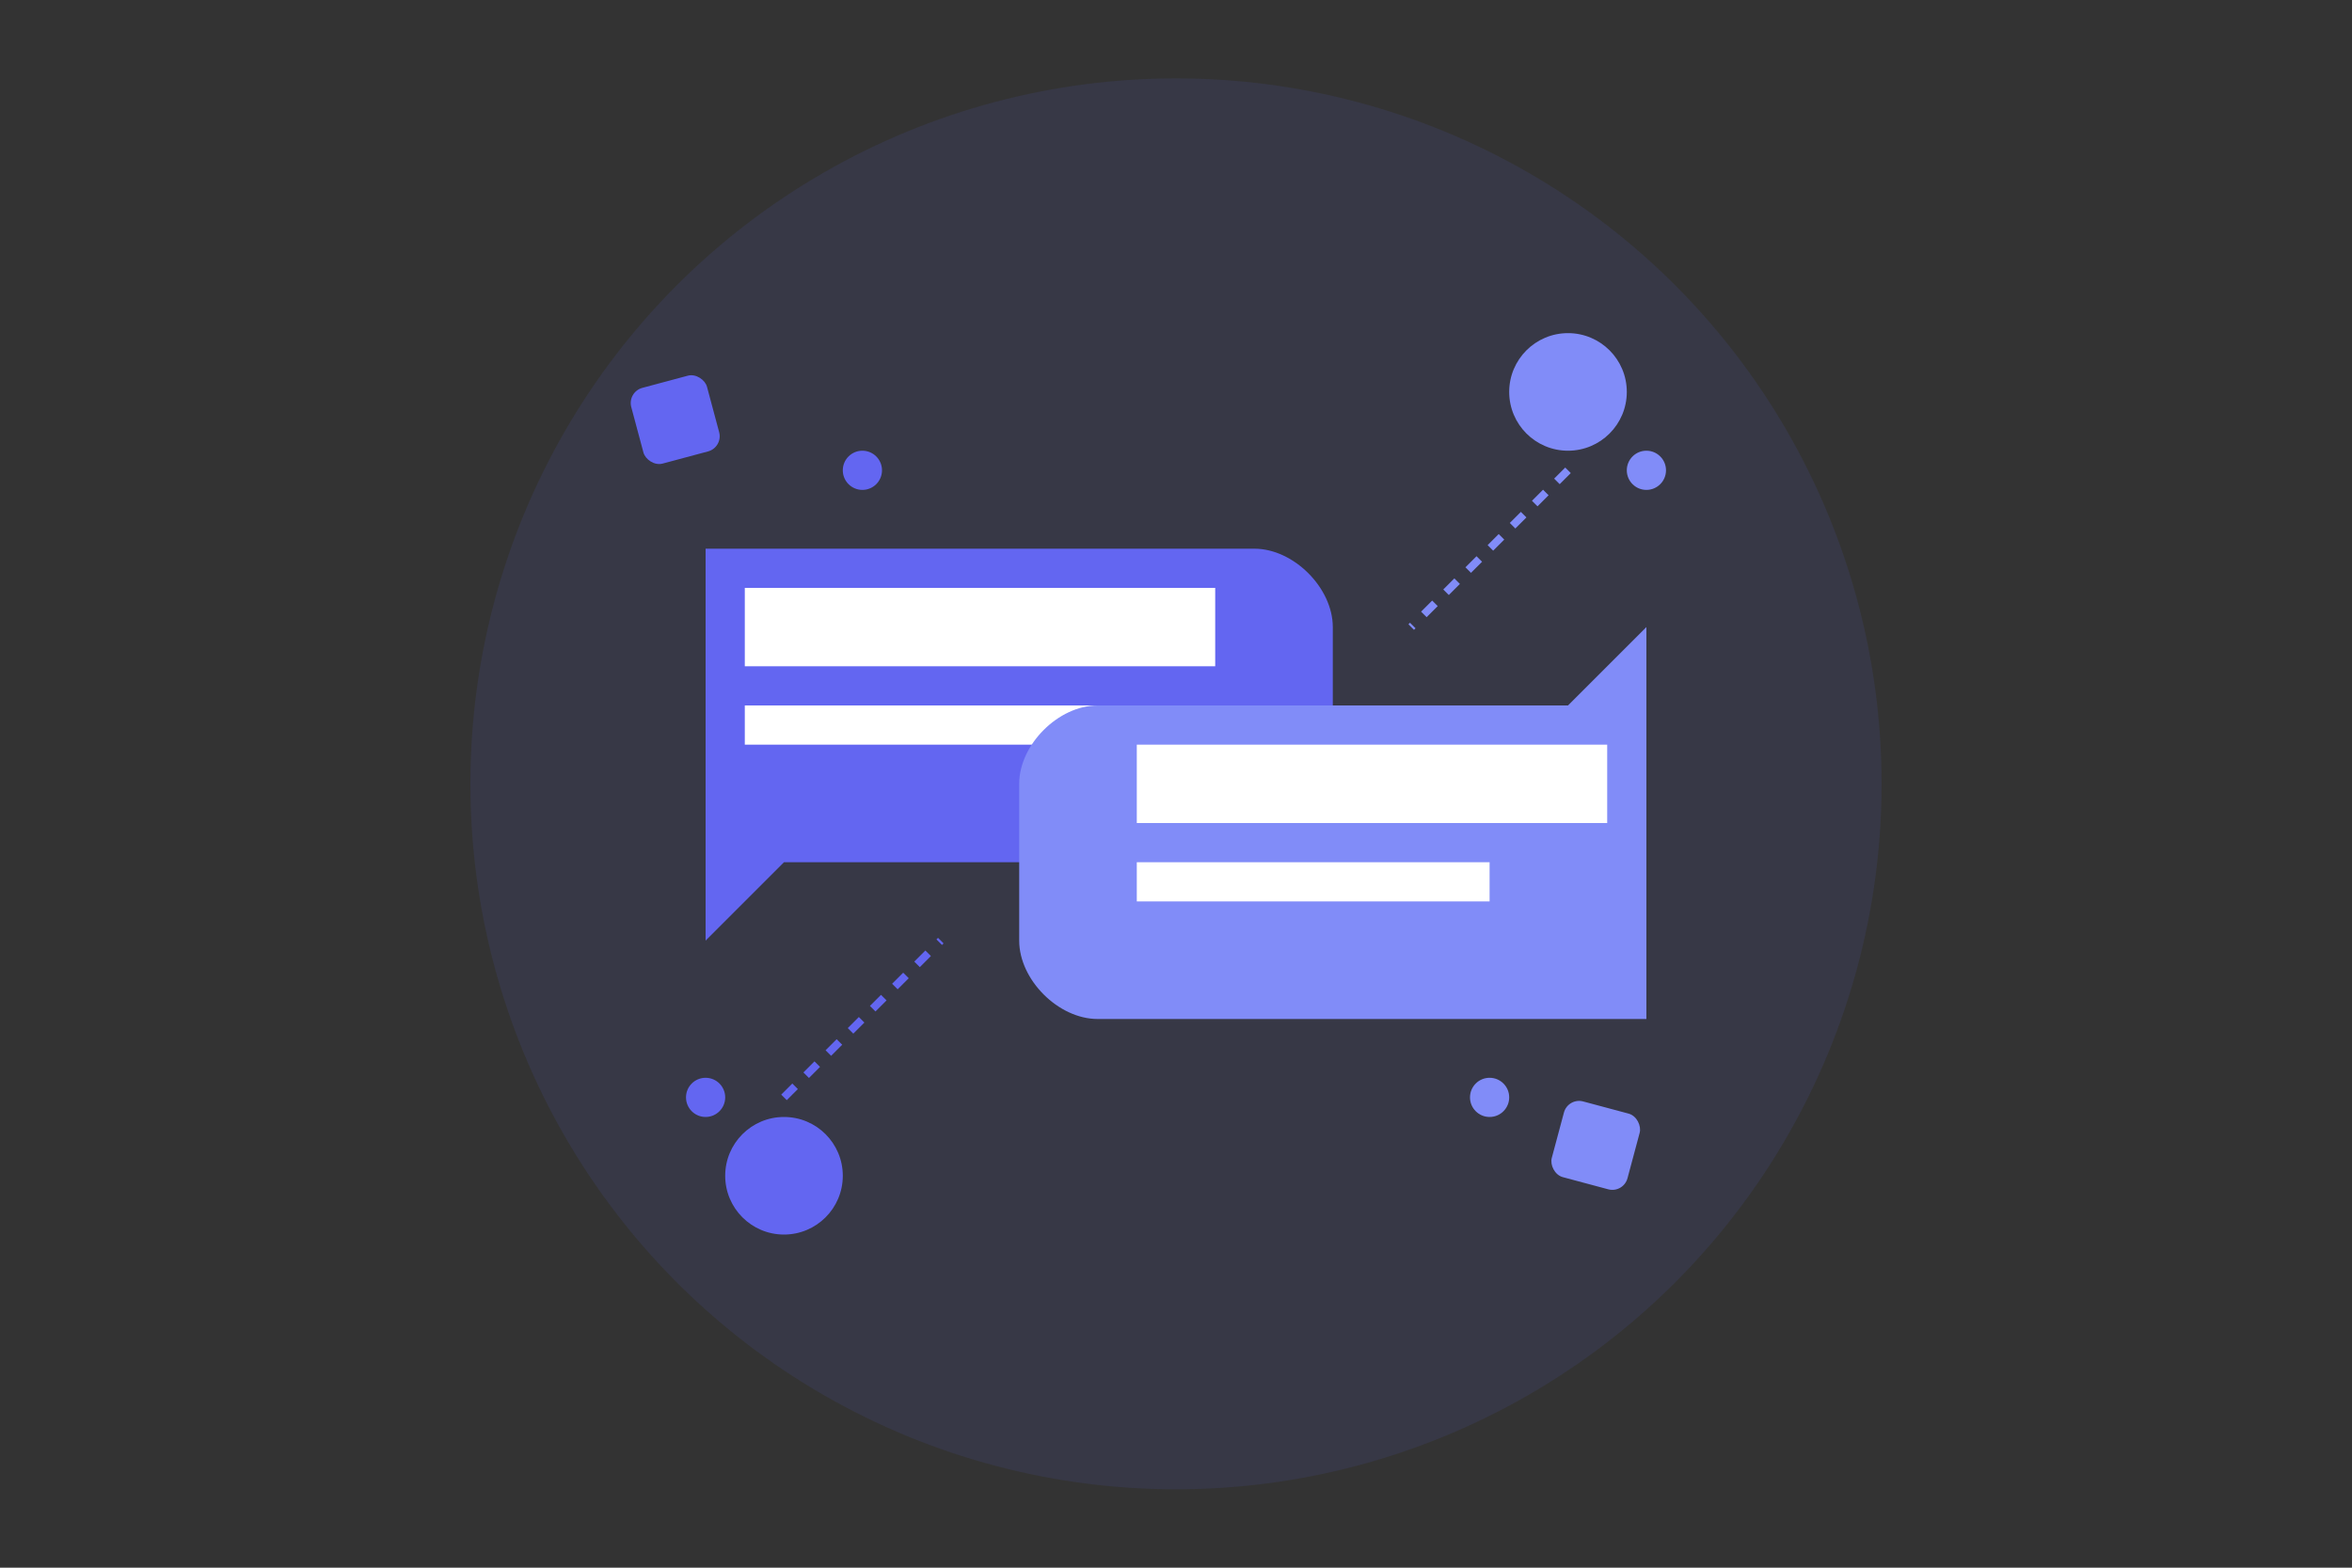 <?xml version="1.0" encoding="UTF-8"?>
<svg width="600" height="400" viewBox="0 0 600 400" fill="none" xmlns="http://www.w3.org/2000/svg">
    <rect x="0" y="0" width="600" height="400" fill="#333333" stroke="none"/>
    <!-- Background -->
    <circle cx="300" cy="200" r="180" fill="#6366F1" opacity="0.1"/>
    
    <!-- Message Bubbles -->
    <path d="M180 140 H320 C330 140 340 150 340 160 V200 C340 210 330 220 320 220 H200 L180 240 L180 140Z" fill="#6366F1"/>
    <path d="M190 150 H310 V170 H190 V150Z" fill="white"/>
    <path d="M190 180 H280 V190 H190 V180Z" fill="white"/>
    
    <path d="M420 260 H280 C270 260 260 250 260 240 V200 C260 190 270 180 280 180 H400 L420 160 L420 260Z" fill="#818CF8"/>
    <path d="M290 190 H410 V210 H290 V190Z" fill="white"/>
    <path d="M290 220 H380 V230 H290 V220Z" fill="white"/>
    
    <!-- Decorative Elements -->
    <circle cx="200" cy="300" r="15" fill="#6366F1"/>
    <circle cx="400" cy="100" r="15" fill="#818CF8"/>
    <rect x="160" y="100" width="20" height="20" rx="4" fill="#6366F1" transform="rotate(-15 160 100)"/>
    <rect x="400" y="280" width="20" height="20" rx="4" fill="#818CF8" transform="rotate(15 400 280)"/>
    
    <!-- Connection Lines -->
    <path d="M200 280 L240 240" stroke="#6366F1" stroke-width="2" stroke-dasharray="4 4"/>
    <path d="M400 120 L360 160" stroke="#818CF8" stroke-width="2" stroke-dasharray="4 4"/>
    
    <!-- Small Dots -->
    <circle cx="220" cy="120" r="5" fill="#6366F1"/>
    <circle cx="380" cy="280" r="5" fill="#818CF8"/>
    <circle cx="180" cy="280" r="5" fill="#6366F1"/>
    <circle cx="420" cy="120" r="5" fill="#818CF8"/>
</svg> 